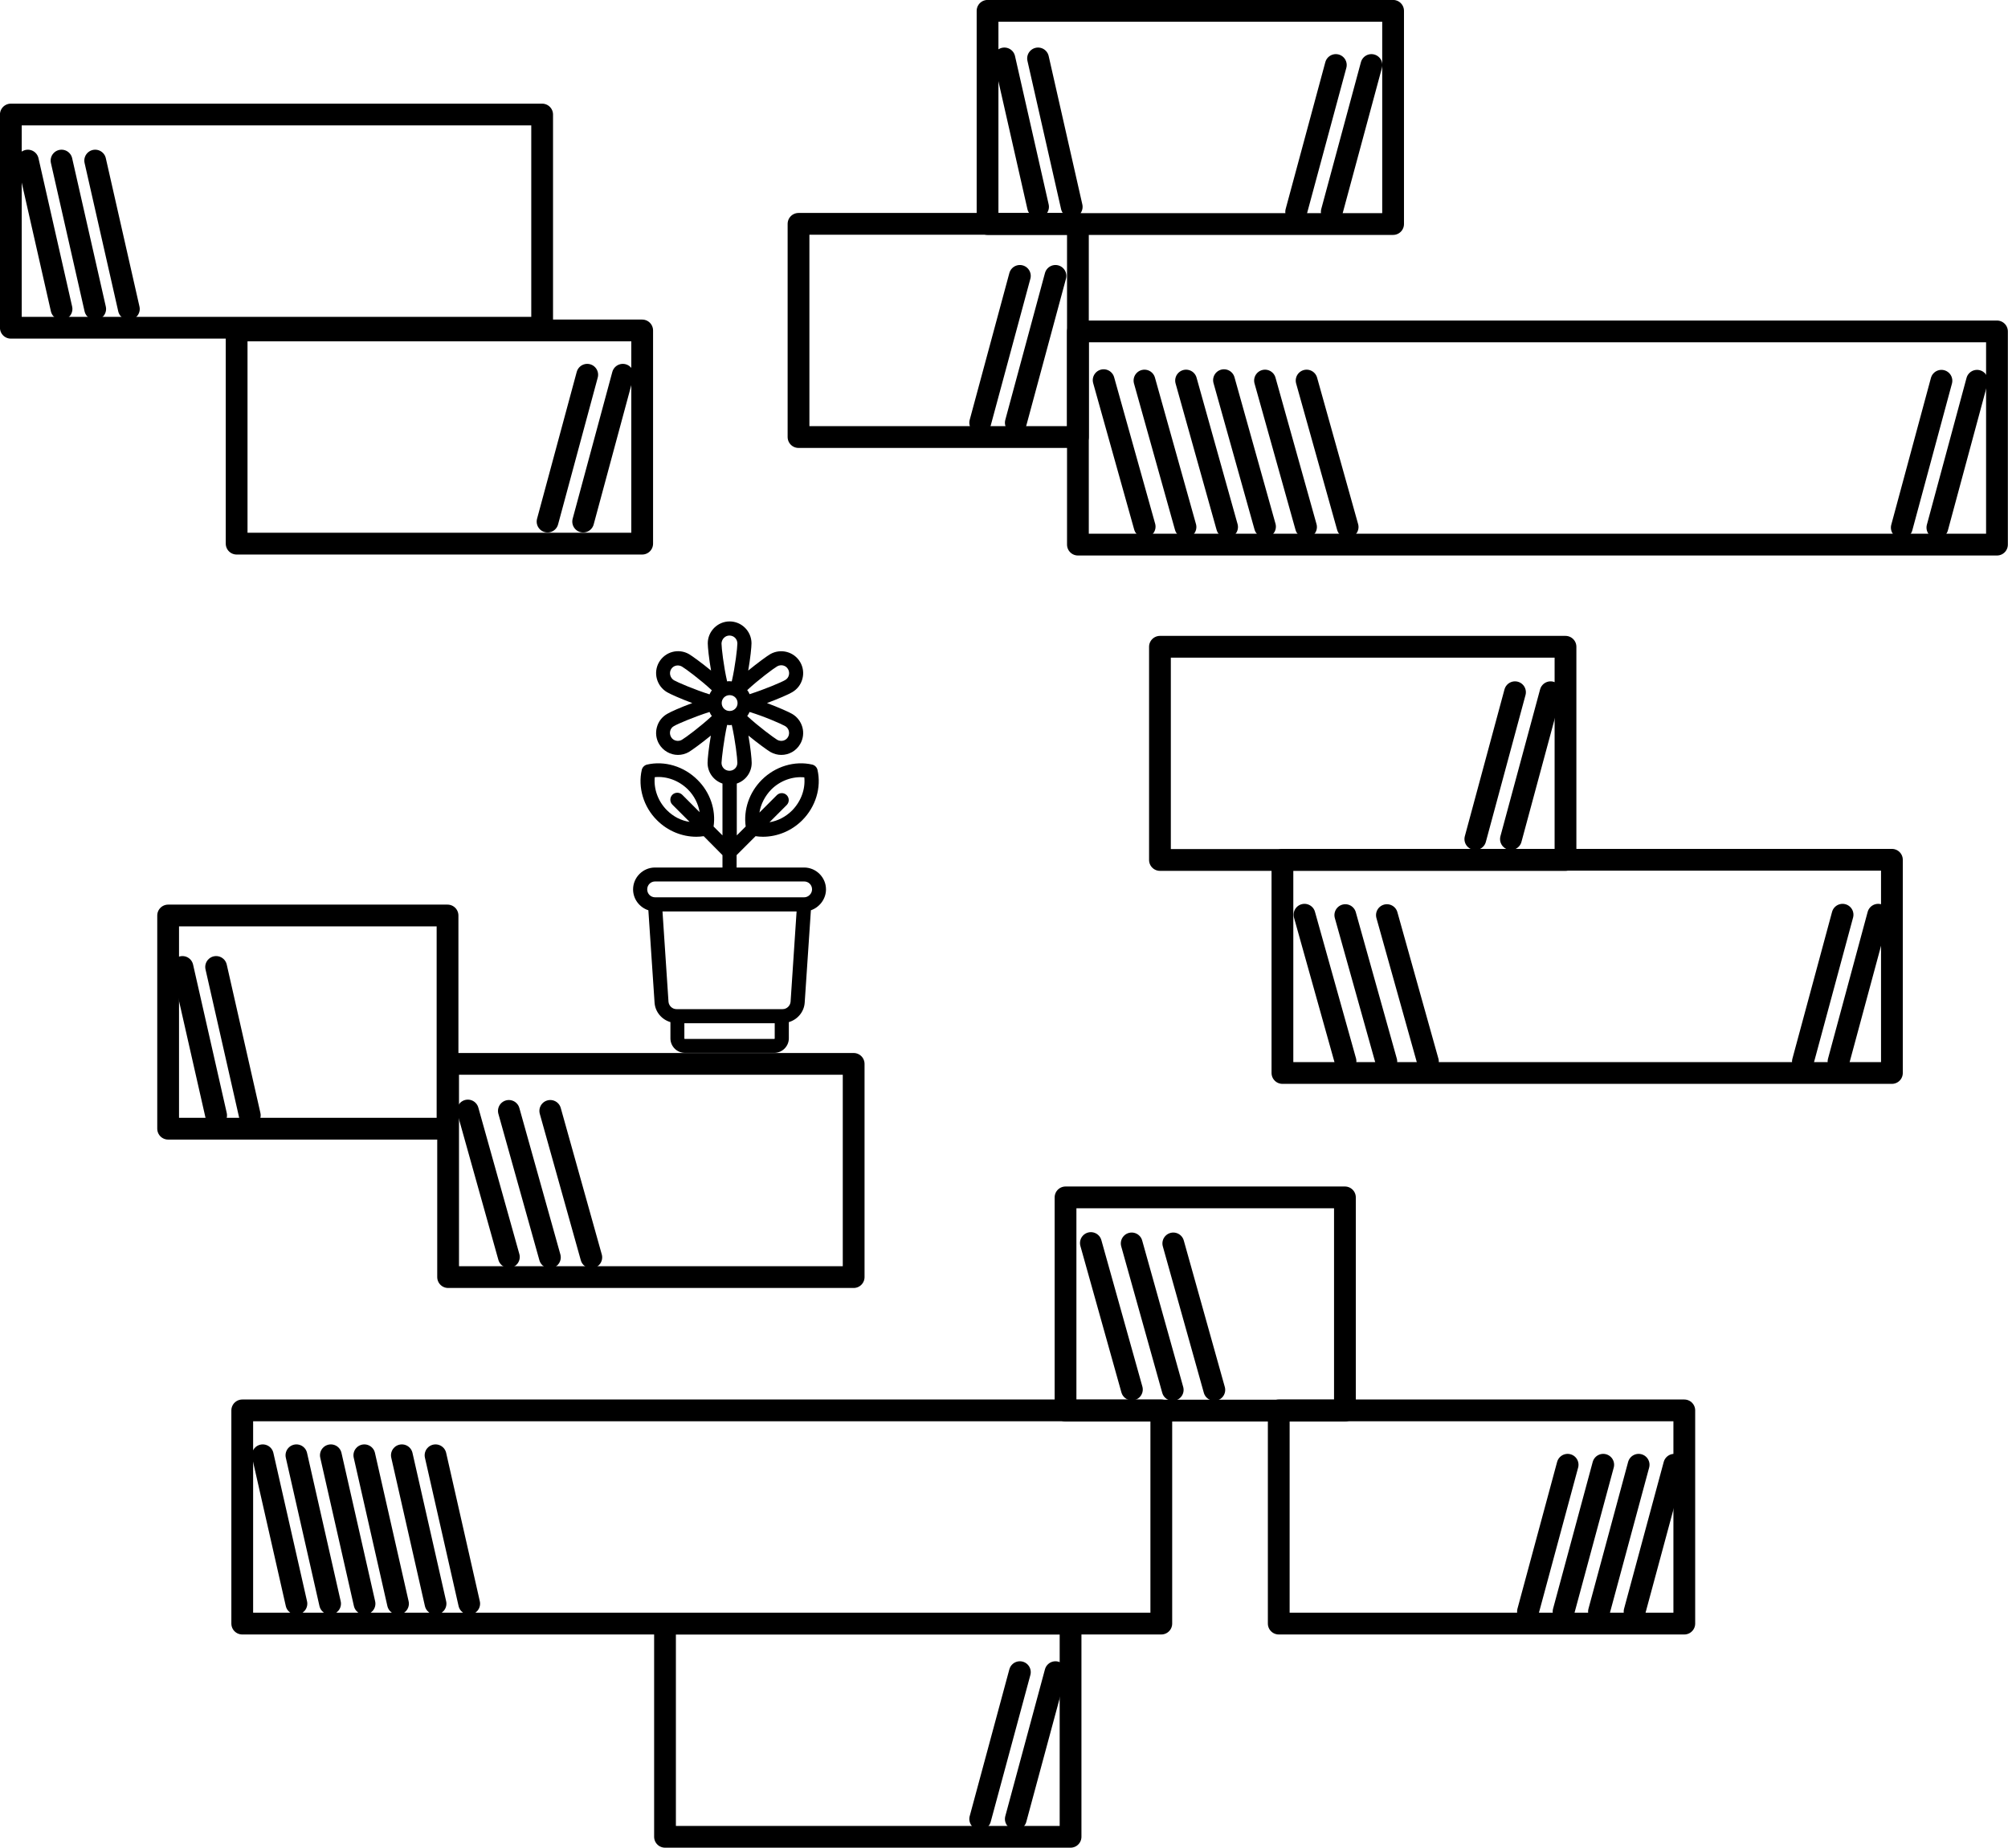 <?xml version="1.0" encoding="utf-8"?>
<!-- Generator: Adobe Illustrator 23.1.0, SVG Export Plug-In . SVG Version: 6.00 Build 0)  -->
<svg version="1.1" id="Calque_1" xmlns:serif="http://www.serif.com/"
	 xmlns="http://www.w3.org/2000/svg" xmlns:xlink="http://www.w3.org/1999/xlink" x="0px" y="0px" width="1037.8px" height="955px"
	 viewBox="0 0 1037.8 955" style="enable-background:new 0 0 1037.8 955;" xml:space="preserve">
<style type="text/css">
	.st0{fill:none;stroke:#000000;stroke-width:11.25;stroke-linecap:round;stroke-linejoin:round;stroke-miterlimit:16.875;}
</style>
<g>
	<g>
		<rect x="5.6" y="59.2" class="st0" width="274.6" height="110.2"/>
	</g>
	<g>
		<rect x="662.8" y="444.4" class="st0" width="315" height="110.2"/>
	</g>
	<g>
		<rect x="122.3" y="170.8" class="st0" width="209.6" height="110.2"/>
	</g>
	<g>
		<rect x="231.6" y="549.9" class="st0" width="209.6" height="110.2"/>
	</g>
	<g>
		<rect x="343.7" y="839.2" class="st0" width="209.6" height="110.2"/>
	</g>
	<g>
		<rect x="660.9" y="729" class="st0" width="209.6" height="110.2"/>
	</g>
	<g>
		<rect x="599.5" y="334.3" class="st0" width="209.6" height="110.2"/>
	</g>
	<g>
		<rect x="412.7" y="115.7" class="st0" width="144.4" height="110.2"/>
	</g>
	<g>
		<rect x="550.7" y="618.9" class="st0" width="144.4" height="110.2"/>
	</g>
	<g>
		<rect x="86.9" y="473.2" class="st0" width="144.4" height="110.2"/>
	</g>
	<g>
		<rect x="510.4" y="5.6" class="st0" width="209.6" height="110.2"/>
	</g>
	<g>
		<rect x="557.1" y="171.3" class="st0" width="475" height="110.2"/>
	</g>
	<g>
		<rect x="125.2" y="729" class="st0" width="475" height="110.2"/>
	</g>
</g>
<g>
	<path d="M426.9,459.7c0-6.2-5.1-11.3-11.3-11.3h-34.9V442l9.8-9.8c1.2,0.2,2.5,0.3,3.8,0.3c7.4,0,14.8-3,20.3-8.5
		c7-7,10-17,7.9-26.1c-0.3-1.3-1.4-2.4-2.7-2.7c-9.1-2.1-19.1,0.9-26.1,7.9c-6.5,6.5-9.5,15.5-8.3,24.1l-4.6,4.6V405
		c4.5-1.5,7.7-5.7,7.7-10.7c0-2-0.6-7.9-1.7-14.1c4.9,4,9.7,7.5,11.4,8.5c1.8,1,3.7,1.5,5.6,1.5c3.9,0,7.7-2,9.8-5.7
		c1.5-2.6,1.9-5.7,1.1-8.6c-0.8-2.9-2.7-5.4-5.3-6.9c-1.7-1-7.1-3.4-13-5.6c5.9-2.2,11.4-4.6,13-5.6c2.6-1.5,4.5-3.9,5.3-6.9
		c0.8-2.9,0.4-6-1.1-8.6c-3.1-5.4-10-7.3-15.5-4.2c-1.7,1-6.5,4.5-11.4,8.5c1.1-6.3,1.7-12.1,1.7-14.1c0-6.2-5.1-11.3-11.3-11.3
		s-11.3,5.1-11.3,11.3c0,2,0.6,7.9,1.7,14.1c-4.9-4-9.7-7.5-11.4-8.5c-5.4-3.1-12.3-1.3-15.5,4.2c-1.5,2.6-1.9,5.7-1.1,8.6
		c0.8,2.9,2.7,5.4,5.3,6.9c1.7,1,7.1,3.4,13,5.6c-6,2.2-11.4,4.6-13,5.6c-2.6,1.5-4.5,3.9-5.3,6.9c-0.8,2.9-0.4,6,1.1,8.6
		c2.1,3.6,5.9,5.7,9.8,5.7c1.9,0,3.9-0.5,5.6-1.5c1.7-1,6.5-4.5,11.4-8.5c-1.1,6.3-1.7,12.1-1.7,14.1c0,5,3.2,9.2,7.7,10.7v26.8
		l-4.6-4.6c1.3-8.6-1.8-17.7-8.3-24.1c-7-7-17-10-26.1-7.9c-1.3,0.3-2.4,1.4-2.7,2.7c-2.1,9.1,0.9,19.2,7.9,26.1
		c5.5,5.5,12.9,8.5,20.3,8.5c1.3,0,2.5-0.1,3.8-0.3l9.7,9.8v6.4h-34.9c-6.2,0-11.3,5.1-11.3,11.3c0,5,3.3,9.3,7.9,10.8l3.2,47.7
		c0.3,4.8,3.7,8.8,8.2,10.1v8.4c0,4.1,3.3,7.5,7.5,7.5h46.2c4.1,0,7.5-3.4,7.5-7.5v-8.4c4.5-1.3,7.9-5.3,8.2-10.1l3.2-47.7
		C423.5,469,426.9,464.7,426.9,459.7L426.9,459.7z M398.6,408.1c4.6-4.6,11-6.9,17.1-6.3c0.6,6.1-1.7,12.4-6.3,17.1
		c-3.3,3.3-7.4,5.4-11.7,6.1l8.9-8.9c1.4-1.4,1.4-3.7,0-5.1s-3.7-1.4-5.1,0l-9,9C393.2,415.6,395.4,411.4,398.6,408.1L398.6,408.1z
		 M373,363.4c0-2.3,1.8-4.1,4.1-4.1s4.1,1.8,4.1,4.1c0,2.3-1.8,4.1-4.1,4.1S373,365.7,373,363.4z M407.3,380.9
		c-1.1,2-3.6,2.6-5.6,1.5c-1.8-1.1-9.7-6.9-15.5-12.3c0.5-0.7,0.9-1.4,1.2-2.1c7.6,2.3,16.5,6.2,18.4,7.3
		C407.7,376.4,408.4,378.9,407.3,380.9L407.3,380.9z M401.7,344.4c2-1.1,4.5-0.5,5.6,1.5c1.1,1.9,0.5,4.5-1.5,5.6
		c-1.8,1.1-10.8,4.9-18.4,7.3c-0.3-0.8-0.7-1.5-1.2-2.1C392,351.3,399.8,345.5,401.7,344.4L401.7,344.4z M377,328.5
		c2.3,0,4.1,1.8,4.1,4.1c0,2.1-1.1,11.8-2.9,19.6c-0.4,0-0.8-0.1-1.2-0.1s-0.8,0-1.2,0.1c-1.8-7.8-2.9-17.4-2.9-19.6
		C373,330.3,374.8,328.5,377,328.5L377,328.5z M346.8,346c1.1-2,3.6-2.6,5.6-1.5c1.9,1.1,9.7,6.9,15.5,12.3
		c-0.5,0.7-0.9,1.4-1.2,2.1c-7.6-2.4-16.5-6.2-18.4-7.3C346.4,350.4,345.7,347.9,346.8,346L346.8,346z M352.4,382.4
		c-1.9,1.1-4.5,0.5-5.6-1.5s-0.5-4.5,1.5-5.6c1.8-1.1,10.8-4.9,18.4-7.3c0.3,0.7,0.7,1.5,1.2,2.1
		C362.1,375.5,354.3,381.3,352.4,382.4L352.4,382.4z M375.8,374.7c0.4,0,0.8,0.1,1.2,0.1s0.8,0,1.2-0.1c1.8,7.8,2.9,17.4,2.9,19.6
		c0,2.3-1.8,4.1-4.1,4.1s-4.1-1.8-4.1-4.1C373,392.1,374.1,382.4,375.8,374.7L375.8,374.7z M344.7,418.8c-4.6-4.6-6.9-11-6.3-17.1
		c6.1-0.6,12.4,1.7,17.1,6.3c3.3,3.3,5.4,7.5,6.1,11.8l-9-9c-1.4-1.4-3.7-1.4-5.1,0c-1.4,1.4-1.4,3.7,0,5.1l8.9,8.9
		C352.1,424.2,348,422.1,344.7,418.8L344.7,418.8z M400.1,537h-46.2c-0.1,0-0.2-0.1-0.2-0.2v-7.9h46.7v7.9
		C400.4,536.9,400.3,537,400.1,537z M404.5,521.6h-54.9c-2.1,0-3.9-1.7-4.1-3.8l-3.1-46.7h69.3l-3.1,46.7
		C408.4,519.9,406.6,521.6,404.5,521.6z M415.6,463.8h-77c-2.3,0-4.1-1.8-4.1-4.1c0-2.3,1.8-4.1,4.1-4.1h77c2.3,0,4.1,1.8,4.1,4.1
		C419.7,461.9,417.8,463.8,415.6,463.8z"/>
</g>
<path class="st0" d="M14.4,83l17.4,76.7"/>
<path class="st0" d="M519.1,30.2l17.4,76.7"/>
<path class="st0" d="M94.3,499.8l17.4,76.7"/>
<path class="st0" d="M135.8,752.2l17.4,76.7"/>
<path class="st0" d="M171,752.2l17.4,76.7"/>
<path class="st0" d="M207.7,752.2l17.4,76.7"/>
<path class="st0" d="M31.8,83l17.4,76.7"/>
<path class="st0" d="M536.5,30.2l17.4,76.7"/>
<path class="st0" d="M111.7,499.8l17.4,76.7"/>
<path class="st0" d="M153.2,752.2l17.4,76.7"/>
<path class="st0" d="M188.3,752.2l17.4,76.7"/>
<path class="st0" d="M225.1,752.2l17.4,76.7"/>
<path class="st0" d="M49.2,83l17.4,76.7"/>
<path class="st0" d="M545.5,142.6L525,218.5"/>
<path class="st0" d="M321.9,193.7l-20.5,75.9"/>
<path class="st0" d="M1021.8,196.8l-20.5,75.9"/>
<path class="st0" d="M545.5,864.3L525,940.2"/>
<path class="st0" d="M970.7,472.8l-20.5,75.9"/>
<path class="st0" d="M801.4,357.8l-20.5,75.9"/>
<path class="st0" d="M865.3,757.1L844.8,833"/>
<path class="st0" d="M828.6,757.1L808.1,833"/>
<path class="st0" d="M708.8,33.6l-20.5,75.9"/>
<path class="st0" d="M695.3,473l21.2,75.7"/>
<path class="st0" d="M591.5,196.7l21.2,75.7"/>
<path class="st0" d="M653.8,196.7l21.2,75.7"/>
<path class="st0" d="M584.9,642.7l21.2,75.7"/>
<path class="st0" d="M263,574.2l21.2,75.7"/>
<path class="st0" d="M716.8,473l21.2,75.7"/>
<path class="st0" d="M613,196.7l21.2,75.7"/>
<path class="st0" d="M675.3,196.7l21.2,75.7"/>
<path class="st0" d="M606.4,642.7l21.2,75.7"/>
<path class="st0" d="M284.4,574.2l21.2,75.7"/>
<path class="st0" d="M527.1,142.6l-20.5,75.9"/>
<path class="st0" d="M303.5,193.7L283,269.6"/>
<path class="st0" d="M1003.4,196.8l-20.5,75.9"/>
<path class="st0" d="M527.1,864.3l-20.5,75.9"/>
<path class="st0" d="M952.3,472.8l-20.5,75.9"/>
<path class="st0" d="M783,357.8l-20.5,75.9"/>
<path class="st0" d="M846.9,757.1L826.4,833"/>
<path class="st0" d="M810.2,757.1L789.7,833"/>
<path class="st0" d="M690.4,33.6l-20.5,75.9"/>
<path class="st0" d="M674.2,472.8l21.2,75.7"/>
<path class="st0" d="M570.4,196.5l21.2,75.7"/>
<path class="st0" d="M632.6,196.5l21.2,75.7"/>
<path class="st0" d="M563.8,642.5l21.2,75.7"/>
<path class="st0" d="M241.8,574l21.2,75.7"/>
</svg>
